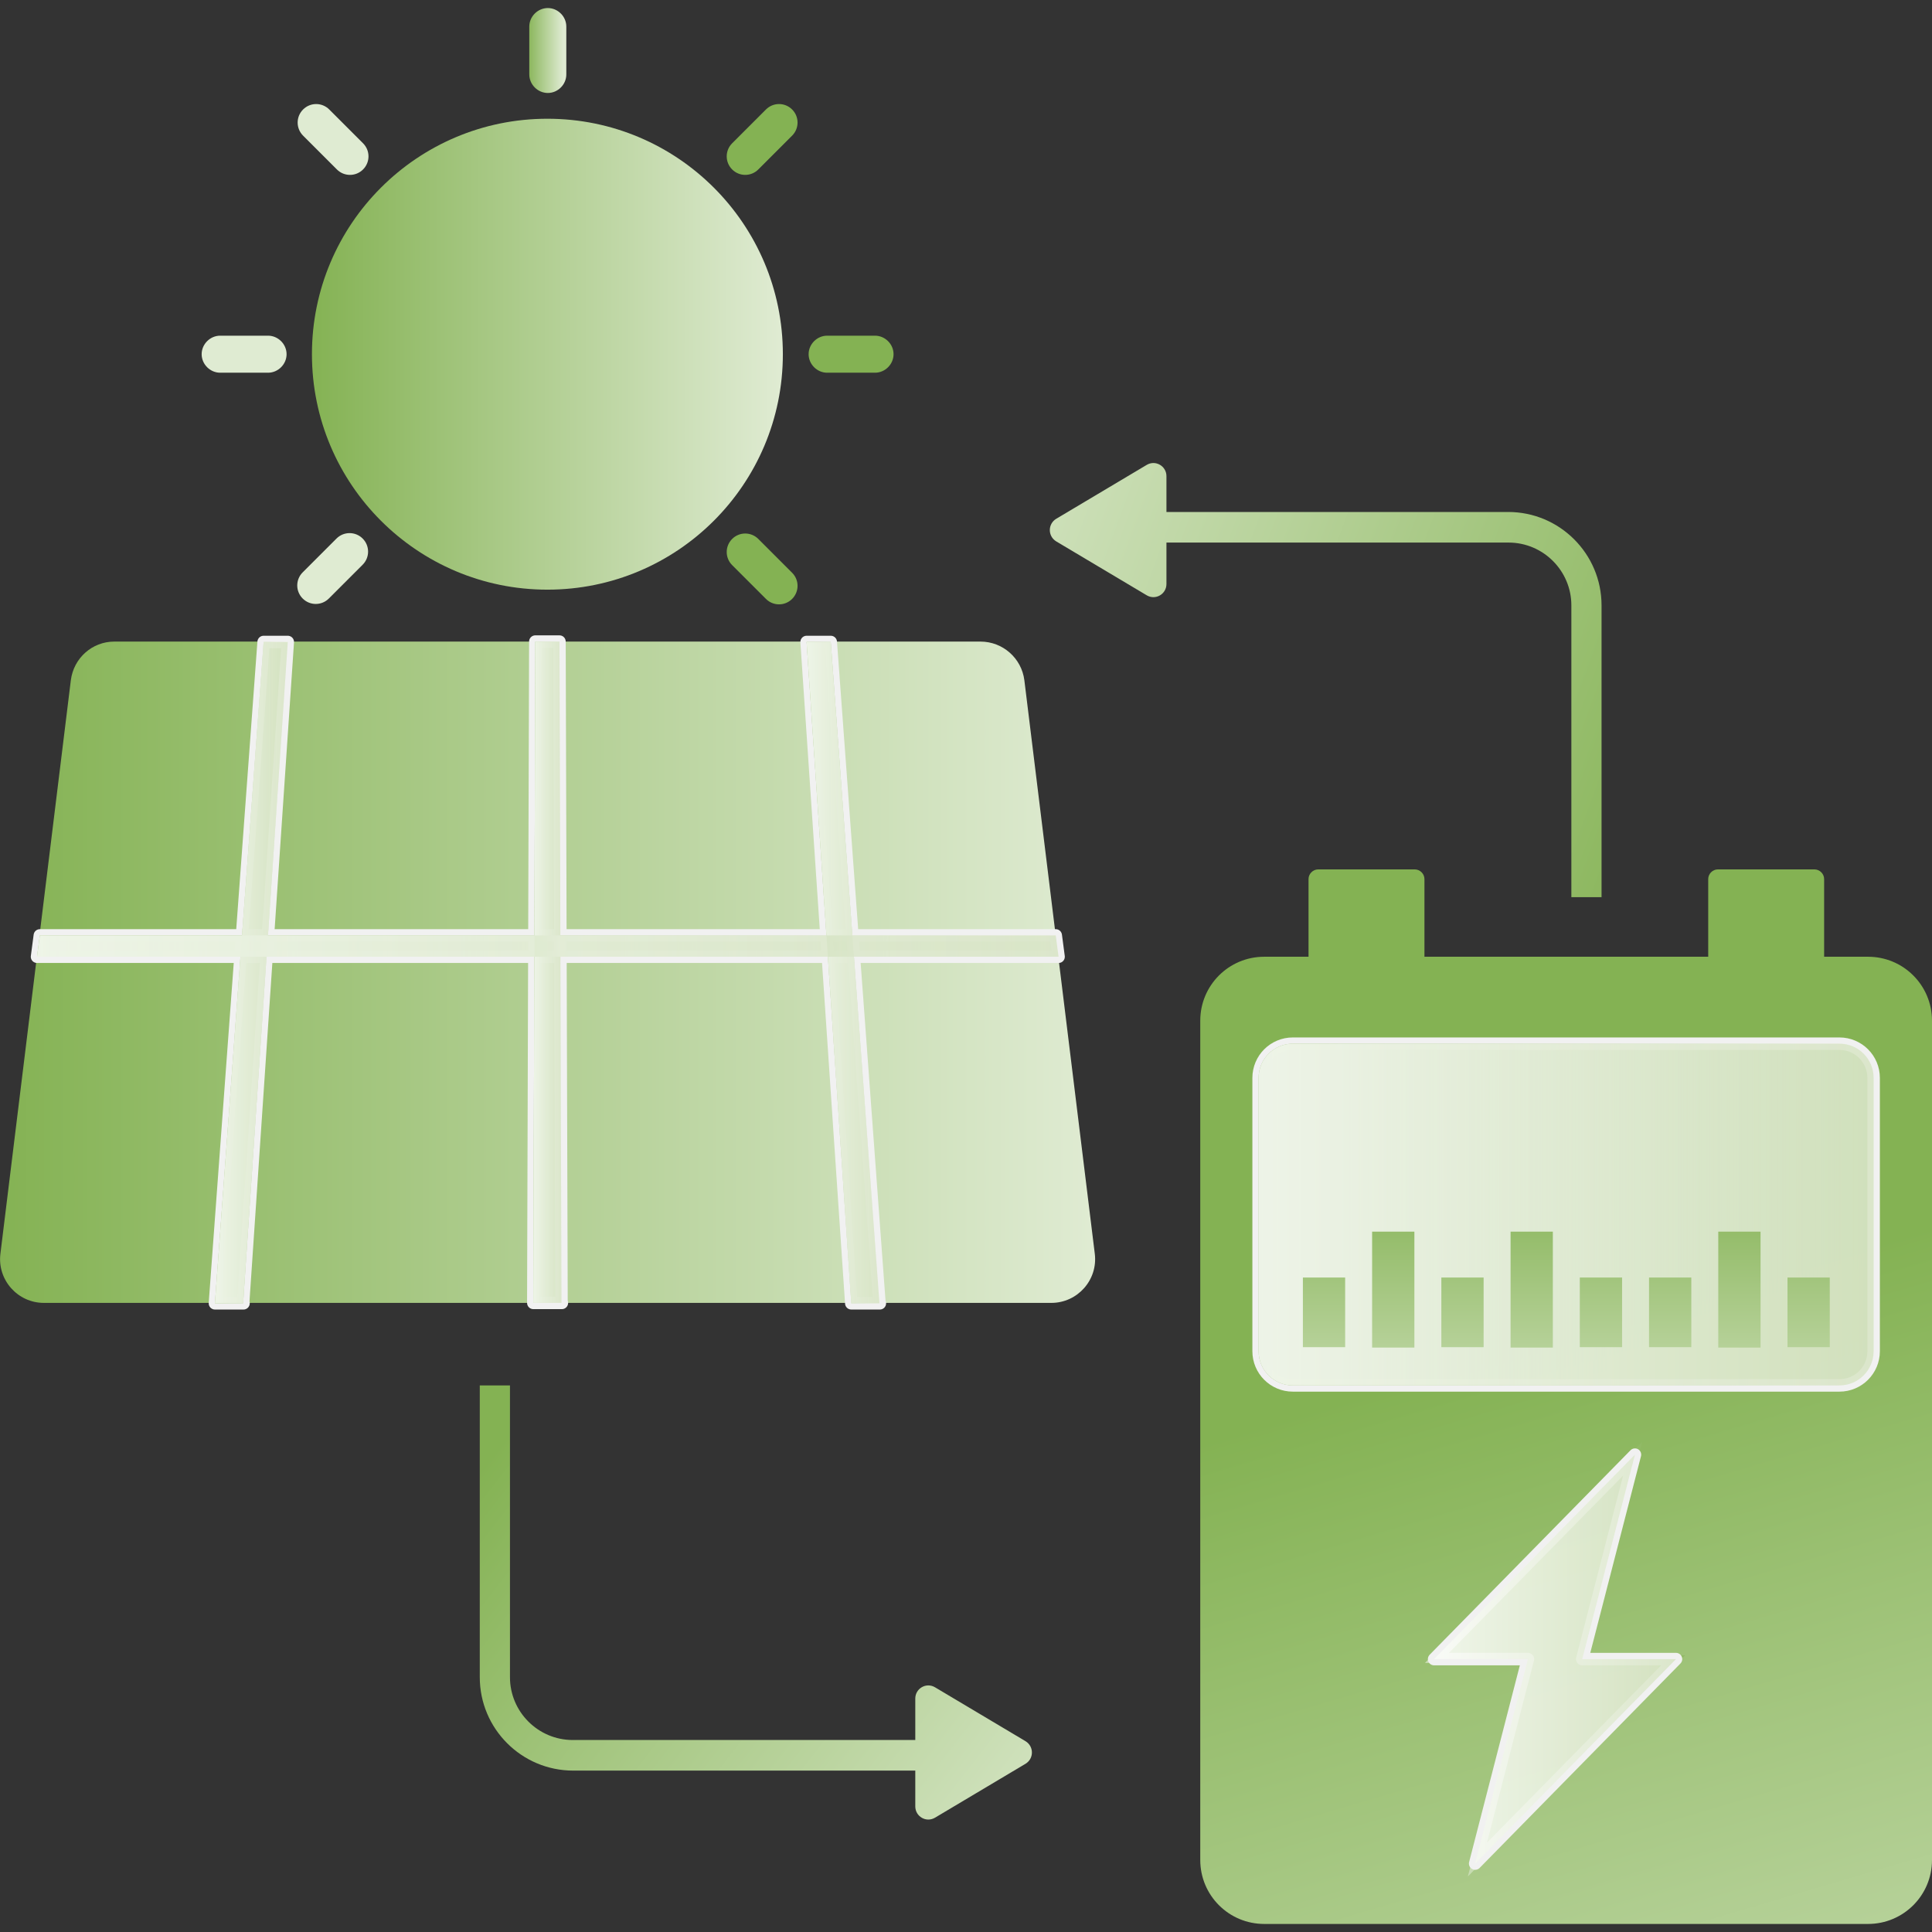 <?xml version="1.0" encoding="UTF-8"?>
<svg xmlns="http://www.w3.org/2000/svg" xmlns:xlink="http://www.w3.org/1999/xlink" viewBox="0 0 48 48">
  <rect x="0" y="0" width="48" height="48" fill="#333333" stroke="none"/>
  <defs>
    <style>
      .cls-1 {
        fill: url(#linear-gradient);
      }

      .cls-1, .cls-2, .cls-3, .cls-4, .cls-5, .cls-6, .cls-7, .cls-8, .cls-9, .cls-10, .cls-11, .cls-12, .cls-13, .cls-14, .cls-15, .cls-16, .cls-17, .cls-18, .cls-19, .cls-20, .cls-21, .cls-22, .cls-23, .cls-24, .cls-25, .cls-26, .cls-27, .cls-28, .cls-29, .cls-30, .cls-31, .cls-32, .cls-33, .cls-34, .cls-35, .cls-36, .cls-37 {
        stroke-width: 0px;
      }

      .cls-2, .cls-38 {
        opacity: .8;
      }

      .cls-2, .cls-37 {
        fill: #f3f7ee;
      }

      .cls-3 {
        fill: url(#linear-gradient-38);
      }

      .cls-4 {
        fill: url(#linear-gradient-33);
      }

      .cls-5 {
        fill: url(#linear-gradient-29);
      }

      .cls-6 {
        fill: url(#linear-gradient-32);
      }

      .cls-7 {
        fill: url(#linear-gradient-30);
      }

      .cls-8 {
        fill: url(#linear-gradient-31);
      }

      .cls-9 {
        fill: url(#linear-gradient-36);
      }

      .cls-10 {
        fill: url(#linear-gradient-39);
      }

      .cls-11 {
        fill: url(#linear-gradient-34);
      }

      .cls-12 {
        fill: url(#linear-gradient-37);
      }

      .cls-13 {
        fill: url(#linear-gradient-35);
      }

      .cls-14 {
        fill: url(#linear-gradient-11);
      }

      .cls-15 {
        fill: url(#linear-gradient-12);
      }

      .cls-16 {
        fill: url(#linear-gradient-13);
      }

      .cls-17 {
        fill: url(#linear-gradient-10);
      }

      .cls-18 {
        fill: url(#linear-gradient-17);
      }

      .cls-19 {
        fill: url(#linear-gradient-16);
      }

      .cls-20 {
        fill: url(#linear-gradient-19);
      }

      .cls-21 {
        fill: url(#linear-gradient-15);
      }

      .cls-22 {
        fill: url(#linear-gradient-23);
      }

      .cls-23 {
        fill: url(#linear-gradient-21);
      }

      .cls-24 {
        fill: url(#linear-gradient-18);
      }

      .cls-25 {
        fill: url(#linear-gradient-14);
      }

      .cls-26 {
        fill: url(#linear-gradient-22);
      }

      .cls-27 {
        fill: url(#linear-gradient-20);
      }

      .cls-28 {
        fill: url(#linear-gradient-24);
      }

      .cls-29 {
        fill: url(#linear-gradient-26);
      }

      .cls-30 {
        fill: url(#linear-gradient-40);
      }

      .cls-31 {
        fill: url(#linear-gradient-41);
      }

      .cls-32 {
        fill: url(#linear-gradient-27);
      }

      .cls-32, .cls-39, .cls-40 {
        mix-blend-mode: soft-light;
        opacity: .5;
      }

      .cls-41, .cls-42 {
        mix-blend-mode: multiply;
      }

      .cls-43, .cls-42 {
        stroke: #f1f1f1;
        stroke-linecap: round;
        stroke-linejoin: round;
        stroke-width: .31px;
      }

      .cls-43, .cls-42, .cls-44, .cls-45, .cls-46, .cls-47, .cls-48, .cls-39 {
        fill: none;
      }

      .cls-44 {
        stroke: url(#linear-gradient-28);
      }

      .cls-44, .cls-45, .cls-46, .cls-47, .cls-48, .cls-39 {
        stroke-miterlimit: 10;
        stroke-width: .19px;
      }

      .cls-45 {
        stroke: url(#linear-gradient-5);
      }

      .cls-46 {
        stroke: url(#linear-gradient-3);
      }

      .cls-47 {
        stroke: url(#linear-gradient-4);
      }

      .cls-48 {
        stroke: url(#linear-gradient-2);
      }

      .cls-33 {
        fill: url(#linear-gradient-8);
      }

      .cls-34 {
        fill: url(#linear-gradient-9);
      }

      .cls-35 {
        fill: url(#linear-gradient-7);
      }

      .cls-36 {
        fill: url(#linear-gradient-6);
      }

      .cls-49 {
        isolation: isolate;
      }

      .cls-39 {
        stroke: url(#linear-gradient-25);
      }
    </style>
    <linearGradient id="linear-gradient" x1="-223.13" y1="108.66" x2="-216.06" y2="108.66" gradientTransform="translate(858.95 442.48) scale(3.85 -3.85)" gradientUnits="userSpaceOnUse">
      <stop offset="0" stop-color="#84b253"/>
      <stop offset="1" stop-color="#dfebd2"/>
    </linearGradient>
    <linearGradient id="linear-gradient-2" x1="19.94" y1="24.16" x2="21.96" y2="24.16" gradientUnits="userSpaceOnUse">
      <stop offset="0" stop-color="#fff"/>
      <stop offset="0" stop-color="#fefefd"/>
      <stop offset=".5" stop-color="#bcd5a2"/>
      <stop offset=".84" stop-color="#93bb69"/>
      <stop offset="1" stop-color="#83b153"/>
    </linearGradient>
    <linearGradient id="linear-gradient-3" x1="5.24" y1="24.16" x2="7.26" y2="24.16" xlink:href="#linear-gradient-2"/>
    <linearGradient id="linear-gradient-4" x1="13.16" y1="24.16" x2="14.05" y2="24.16" xlink:href="#linear-gradient-2"/>
    <linearGradient id="linear-gradient-5" x1=".81" y1="23.51" x2="26.4" y2="23.51" xlink:href="#linear-gradient-2"/>
    <linearGradient id="linear-gradient-6" x1="20.04" y1="24.16" x2="21.86" y2="24.16" gradientUnits="userSpaceOnUse">
      <stop offset="0" stop-color="#83b153"/>
      <stop offset=".11" stop-color="#83b153" stop-opacity=".95"/>
      <stop offset=".29" stop-color="#83b153" stop-opacity=".81"/>
      <stop offset=".52" stop-color="#83b153" stop-opacity=".59"/>
      <stop offset=".78" stop-color="#83b153" stop-opacity=".28"/>
      <stop offset="1" stop-color="#83b153" stop-opacity="0"/>
    </linearGradient>
    <linearGradient id="linear-gradient-7" x1="5.35" y1="24.16" x2="7.16" y2="24.16" xlink:href="#linear-gradient-6"/>
    <linearGradient id="linear-gradient-8" x1="13.25" y1="24.16" x2="13.96" y2="24.16" xlink:href="#linear-gradient-6"/>
    <linearGradient id="linear-gradient-9" x1=".92" y1="23.51" x2="26.29" y2="23.51" xlink:href="#linear-gradient-6"/>
    <linearGradient id="linear-gradient-10" x1="20.04" y1="24.16" x2="21.86" y2="24.16" gradientUnits="userSpaceOnUse">
      <stop offset="0" stop-color="#fff"/>
      <stop offset="1" stop-color="#c4d6a8"/>
    </linearGradient>
    <linearGradient id="linear-gradient-11" x1="5.35" y1="24.16" x2="7.16" y2="24.16" xlink:href="#linear-gradient-10"/>
    <linearGradient id="linear-gradient-12" x1="13.25" y1="24.16" x2="13.96" y2="24.16" xlink:href="#linear-gradient-10"/>
    <linearGradient id="linear-gradient-13" x1=".92" y1="23.51" x2="26.29" y2="23.51" xlink:href="#linear-gradient-10"/>
    <linearGradient id="linear-gradient-14" x1="-219.71" y1="114.61" x2="-219.47" y2="114.61" xlink:href="#linear-gradient"/>
    <linearGradient id="linear-gradient-15" x1="-4067.63" y1="1104" x2="-4067.39" y2="1104" gradientTransform="translate(14083.63 -8062.42) rotate(-45) scale(3.85 -3.85)" xlink:href="#linear-gradient"/>
    <linearGradient id="linear-gradient-16" x1="-6088.14" y1="4523.87" x2="-6087.9" y2="4523.87" gradientTransform="translate(17421.28 -23427.8) rotate(-90) scale(3.85 -3.85)" xlink:href="#linear-gradient"/>
    <linearGradient id="linear-gradient-17" x1="-5099.56" y1="8372.52" x2="-5099.32" y2="8372.52" gradientTransform="translate(8916.38 -36652.48) rotate(-135) scale(3.85 -3.85)" xlink:href="#linear-gradient"/>
    <linearGradient id="linear-gradient-18" x1="2168.86" y1="9404.46" x2="2169.1" y2="9404.46" gradientTransform="translate(-19673.67 -31485.23) rotate(135) scale(3.85 -3.85)" xlink:href="#linear-gradient"/>
    <linearGradient id="linear-gradient-19" x1="4189.55" y1="5983.04" x2="4189.79" y2="5983.04" gradientTransform="translate(-23011.32 -16119.85) rotate(90) scale(3.85 -3.85)" xlink:href="#linear-gradient"/>
    <linearGradient id="linear-gradient-20" x1="3200.79" y1="2135.94" x2="3201.03" y2="2135.94" gradientTransform="translate(-14506.42 -2895.17) rotate(45) scale(3.85 -3.85)" xlink:href="#linear-gradient"/>
    <linearGradient id="linear-gradient-21" x1="-221.11" y1="112.66" x2="-218.07" y2="112.66" xlink:href="#linear-gradient"/>
    <linearGradient id="linear-gradient-22" x1="37.16" y1="33.67" x2="45.65" y2="62.35" gradientTransform="matrix(1,0,0,1,0,0)" xlink:href="#linear-gradient"/>
    <linearGradient id="linear-gradient-23" x1="46.29" y1="30.96" x2="54.78" y2="59.65" gradientTransform="matrix(1,0,0,1,0,0)" xlink:href="#linear-gradient"/>
    <linearGradient id="linear-gradient-24" x1="38.2" y1="33.36" x2="46.69" y2="62.04" gradientTransform="matrix(1,0,0,1,0,0)" xlink:href="#linear-gradient"/>
    <linearGradient id="linear-gradient-25" x1="31.18" y1="30.17" x2="46.65" y2="30.17" xlink:href="#linear-gradient-2"/>
    <linearGradient id="linear-gradient-26" x1="31.28" y1="30.17" x2="46.55" y2="30.17" xlink:href="#linear-gradient-6"/>
    <linearGradient id="linear-gradient-27" x1="31.28" y1="30.17" x2="46.55" y2="30.17" xlink:href="#linear-gradient-10"/>
    <linearGradient id="linear-gradient-28" x1="35.4" y1="41.22" x2="41.86" y2="41.22" xlink:href="#linear-gradient-2"/>
    <linearGradient id="linear-gradient-29" x1="35.63" y1="41.22" x2="41.64" y2="41.22" xlink:href="#linear-gradient-10"/>
    <linearGradient id="linear-gradient-30" x1="32.89" y1="29.17" x2="32.89" y2="37.06" gradientTransform="matrix(1,0,0,1,0,0)" xlink:href="#linear-gradient"/>
    <linearGradient id="linear-gradient-31" x1="34.61" y1="29.17" x2="34.61" y2="37.06" gradientTransform="matrix(1,0,0,1,0,0)" xlink:href="#linear-gradient"/>
    <linearGradient id="linear-gradient-32" x1="36.33" y1="29.17" x2="36.33" y2="37.06" gradientTransform="matrix(1,0,0,1,0,0)" xlink:href="#linear-gradient"/>
    <linearGradient id="linear-gradient-33" x1="38.05" y1="29.17" x2="38.05" y2="37.06" gradientTransform="matrix(1,0,0,1,0,0)" xlink:href="#linear-gradient"/>
    <linearGradient id="linear-gradient-34" x1="39.77" y1="29.17" x2="39.77" y2="37.06" gradientTransform="matrix(1,0,0,1,0,0)" xlink:href="#linear-gradient"/>
    <linearGradient id="linear-gradient-35" x1="41.49" y1="29.17" x2="41.49" y2="37.06" gradientTransform="matrix(1,0,0,1,0,0)" xlink:href="#linear-gradient"/>
    <linearGradient id="linear-gradient-36" x1="43.22" y1="29.17" x2="43.22" y2="37.06" gradientTransform="matrix(1,0,0,1,0,0)" xlink:href="#linear-gradient"/>
    <linearGradient id="linear-gradient-37" x1="44.94" y1="29.17" x2="44.94" y2="37.06" gradientTransform="matrix(1,0,0,1,0,0)" xlink:href="#linear-gradient"/>
    <linearGradient id="linear-gradient-38" x1="11.16" y1="37.5" x2="25.76" y2="48.89" gradientTransform="matrix(1,0,0,1,0,0)" xlink:href="#linear-gradient"/>
    <linearGradient id="linear-gradient-39" x1="12.83" y1="35.35" x2="27.44" y2="46.74" gradientTransform="matrix(1,0,0,1,0,0)" xlink:href="#linear-gradient"/>
    <linearGradient id="linear-gradient-40" x1="43.41" y1="19.32" x2="21.66" y2="11.35" gradientTransform="matrix(1,0,0,1,0,0)" xlink:href="#linear-gradient"/>
    <linearGradient id="linear-gradient-41" x1="43.65" y1="18.67" x2="21.9" y2="10.7" gradientTransform="matrix(1,0,0,1,0,0)" xlink:href="#linear-gradient"/>
  </defs>
  <g class="cls-49">
    <g id="Layer_1" data-name="Layer 1">
      <g>
        <g>
          <path class="cls-1" d="m26.12,32.37H1.09c-.65,0-1.16-.57-1.08-1.22l1.75-14.25c.07-.55.53-.96,1.08-.96h21.52c.55,0,1.02.41,1.09.96l1.75,14.25c.08.65-.43,1.22-1.08,1.22Z"/>
          <g class="cls-40">
            <path class="cls-48" d="m21.86,32.38h-.71l-1.11-16.43h.6s1.21,16.43,1.21,16.43Z"/>
            <path class="cls-46" d="m6.05,32.38h-.71l1.21-16.43h.6l-1.11,16.43Z"/>
            <path class="cls-47" d="m13.96,32.37h-.71l.05-16.43h.6l.05,16.43Z"/>
            <path class="cls-45" d="m26.29,23.77H.92l.07-.53h25.24l.07.53Z"/>
          </g>
          <g class="cls-41">
            <path class="cls-43" d="m21.86,32.38h-.71l-1.11-16.43h.6s1.21,16.43,1.21,16.43Z"/>
            <path class="cls-43" d="m6.05,32.38h-.71l1.21-16.43h.6l-1.11,16.43Z"/>
            <path class="cls-43" d="m13.96,32.37h-.71l.05-16.43h.6l.05,16.43Z"/>
            <path class="cls-43" d="m26.29,23.77H.92l.07-.53h25.24l.07.53Z"/>
          </g>
          <g>
            <path class="cls-36" d="m21.86,32.38h-.71l-1.11-16.43h.6s1.21,16.43,1.21,16.43Z"/>
            <path class="cls-35" d="m6.05,32.38h-.71l1.21-16.43h.6l-1.11,16.43Z"/>
            <path class="cls-33" d="m13.96,32.37h-.71l.05-16.43h.6l.05,16.43Z"/>
            <path class="cls-34" d="m26.29,23.77H.92l.07-.53h25.24l.07.53Z"/>
          </g>
          <g class="cls-38">
            <path class="cls-37" d="m21.86,32.38h-.71l-1.11-16.43h.6s1.21,16.43,1.21,16.43Z"/>
            <path class="cls-37" d="m6.05,32.38h-.71l1.21-16.43h.6l-1.11,16.43Z"/>
            <path class="cls-37" d="m13.96,32.37h-.71l.05-16.43h.6l.05,16.43Z"/>
            <path class="cls-37" d="m26.29,23.77H.92l.07-.53h25.24l.07.53Z"/>
          </g>
          <g class="cls-40">
            <path class="cls-17" d="m21.86,32.38h-.71l-1.11-16.43h.6s1.21,16.43,1.21,16.43Z"/>
            <path class="cls-14" d="m6.05,32.38h-.71l1.21-16.43h.6l-1.11,16.43Z"/>
            <path class="cls-15" d="m13.96,32.37h-.71l.05-16.43h.6l.05,16.43Z"/>
            <path class="cls-16" d="m26.29,23.77H.92l.07-.53h25.24l.07.53Z"/>
          </g>
        </g>
        <g>
          <path class="cls-25" d="m14.07.66v1.19c0,.25-.21.46-.46.46s-.46-.21-.46-.46V.66c0-.25.21-.46.46-.46s.46.21.46.46Z"/>
          <path class="cls-21" d="m8.18,2.72l.84.84c.18.18.18.47,0,.65-.18.18-.47.18-.65,0l-.84-.84c-.18-.18-.18-.47,0-.65.18-.18.47-.18.65,0Z"/>
          <path class="cls-19" d="m5.47,8.34h1.19c.25,0,.46.21.46.46s-.21.46-.46.46h-1.19c-.25,0-.46-.21-.46-.46s.21-.46.46-.46Z"/>
          <path class="cls-18" d="m7.52,14.22l.84-.84c.18-.18.47-.18.65,0,.18.18.18.47,0,.65l-.84.84c-.18.18-.47.18-.65,0-.18-.18-.18-.47,0-.65Z"/>
          <path class="cls-24" d="m19.03,14.88l-.84-.84c-.18-.18-.18-.47,0-.65s.47-.18.65,0l.84.84c.18.18.18.47,0,.65s-.47.18-.65,0Z"/>
          <path class="cls-20" d="m21.74,9.26h-1.19c-.25,0-.46-.21-.46-.46s.21-.46.46-.46h1.19c.25,0,.46.21.46.46s-.21.46-.46.46Z"/>
          <path class="cls-27" d="m19.68,3.37l-.84.84c-.18.18-.47.18-.65,0-.18-.18-.18-.47,0-.65l.84-.84c.18-.18.47-.18.65,0,.18.18.18.47,0,.65Z"/>
          <circle class="cls-23" cx="13.6" cy="8.8" r="5.85"/>
        </g>
        <g>
          <path class="cls-26" d="m35.15,24.04h-2.4c-.13,0-.24-.11-.24-.24v-1.96c0-.13.11-.24.24-.24h2.4c.13,0,.24.11.24.24v1.96c0,.13-.11.24-.24.24Z"/>
          <path class="cls-22" d="m45.08,24.04h-2.4c-.13,0-.24-.11-.24-.24v-1.96c0-.13.11-.24.24-.24h2.4c.13,0,.24.11.24.24v1.96c0,.13-.11.24-.24.24Z"/>
        </g>
        <path class="cls-28" d="m46.41,47.8h-15c-.88,0-1.59-.71-1.59-1.59v-20.85c0-.88.71-1.59,1.59-1.59h15c.88,0,1.59.71,1.59,1.59v20.85c0,.88-.71,1.59-1.59,1.59Z"/>
        <path class="cls-39" d="m45.7,34.42h-13.58c-.47,0-.85-.38-.85-.85v-6.79c0-.47.38-.85.85-.85h13.58c.47,0,.85.38.85.85v6.79c0,.47-.38.85-.85.85Z"/>
        <path class="cls-42" d="m45.7,34.42h-13.58c-.47,0-.85-.38-.85-.85v-6.79c0-.47.38-.85.85-.85h13.58c.47,0,.85.38.85.85v6.79c0,.47-.38.85-.85.85Z"/>
        <path class="cls-29" d="m45.7,34.42h-13.58c-.47,0-.85-.38-.85-.85v-6.79c0-.47.38-.85.85-.85h13.58c.47,0,.85.38.85.85v6.79c0,.47-.38.85-.85.85Z"/>
        <path class="cls-2" d="m45.7,34.42h-13.58c-.47,0-.85-.38-.85-.85v-6.79c0-.47.38-.85.85-.85h13.58c.47,0,.85.38.85.85v6.79c0,.47-.38.85-.85.85Z"/>
        <path class="cls-32" d="m45.7,34.42h-13.58c-.47,0-.85-.38-.85-.85v-6.79c0-.47.38-.85.85-.85h13.58c.47,0,.85.38.85.85v6.79c0,.47-.38.85-.85.85Z"/>
        <g class="cls-40">
          <path class="cls-44" d="m36.65,46.3l1.31-5.08h-2.33l4.99-5.08-1.31,5.08h2.33l-4.99,5.08Z"/>
        </g>
        <g class="cls-41">
          <path class="cls-43" d="m36.65,46.3l1.31-5.08h-2.33l4.99-5.08-1.31,5.08h2.33l-4.99,5.08Z"/>
        </g>
        <g class="cls-38">
          <path class="cls-37" d="m36.65,46.3l1.31-5.08h-2.33l4.99-5.08-1.31,5.08h2.33l-4.99,5.08Z"/>
        </g>
        <g class="cls-40">
          <path class="cls-5" d="m36.65,46.3l1.31-5.08h-2.33l4.99-5.08-1.31,5.08h2.33l-4.99,5.08Z"/>
        </g>
        <g>
          <path class="cls-7" d="m32.37,31.74h1.05v1.73h-1.05v-1.73Z"/>
          <path class="cls-8" d="m34.09,30.6h1.05v2.88h-1.05v-2.88Z"/>
          <path class="cls-6" d="m35.81,31.74h1.05v1.73h-1.05v-1.73Z"/>
          <path class="cls-4" d="m37.53,30.6h1.05v2.88h-1.05v-2.88Z"/>
          <path class="cls-11" d="m39.25,31.74h1.05v1.73h-1.05v-1.73Z"/>
          <path class="cls-13" d="m40.97,31.74h1.05v1.73h-1.05v-1.73Z"/>
          <path class="cls-9" d="m42.69,30.6h1.05v2.88h-1.05v-2.88Z"/>
          <path class="cls-12" d="m44.41,31.74h1.05v1.73h-1.05v-1.73Z"/>
        </g>
        <path class="cls-3" d="m24.53,43.99h-10.29c-1.28,0-2.32-1.04-2.32-2.32v-7.25h.75v7.25c0,.86.7,1.56,1.56,1.56h10.29v.75Z"/>
        <path class="cls-10" d="m25.48,43.82l-2.25,1.34c-.22.13-.49-.03-.49-.28v-2.68c0-.25.27-.41.49-.28l2.25,1.34c.21.13.21.43,0,.56Z"/>
        <g>
          <path class="cls-30" d="m27.18,12.72h10.29c1.28,0,2.32,1.04,2.32,2.32v7.25h-.75v-7.25c0-.86-.7-1.56-1.56-1.56h-10.29v-.75Z"/>
          <path class="cls-31" d="m26.24,12.89l2.25-1.34c.22-.13.49.03.49.28v2.68c0,.25-.27.41-.49.28l-2.25-1.34c-.21-.13-.21-.43,0-.56Z"/>
        </g>
      </g>
    </g>
  </g>
</svg>